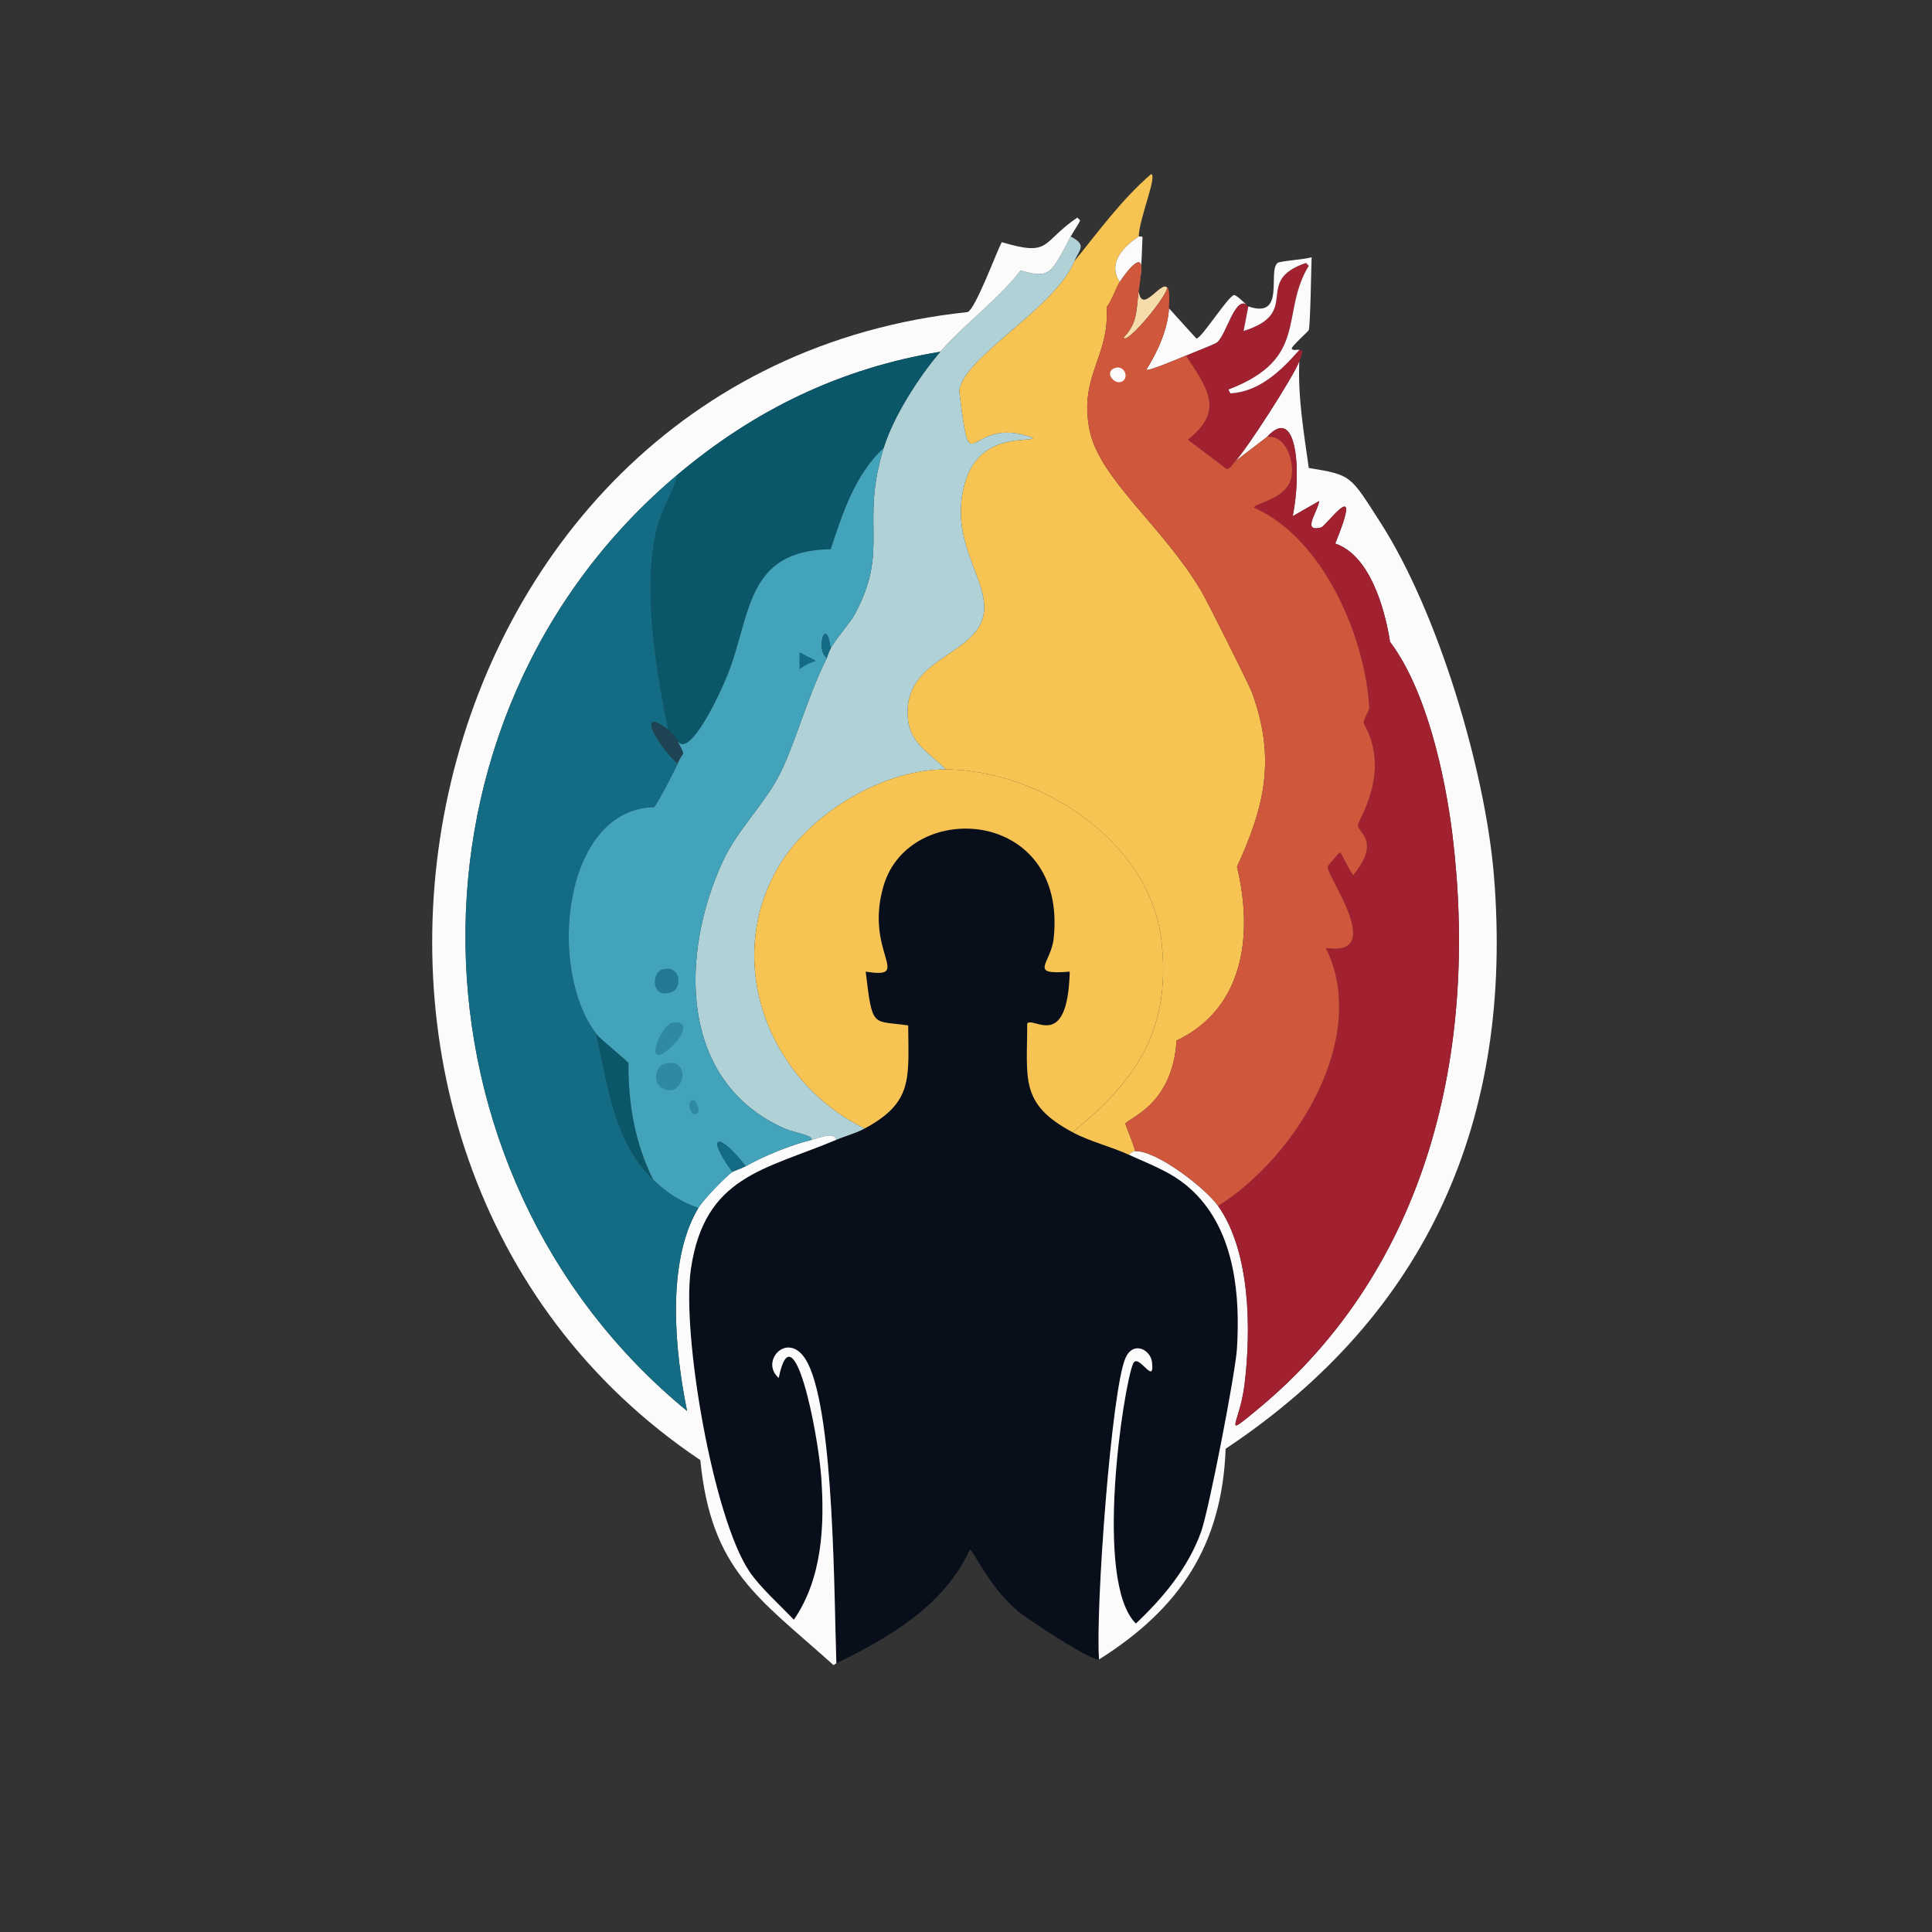 <?xml version="1.0" encoding="iso-8859-1"?>
<!-- Generator: Adobe Illustrator 28.1.0, SVG Export Plug-In . SVG Version: 6.00 Build 0)  -->
<svg version="1.1" id="Layer_1" xmlns="http://www.w3.org/2000/svg" xmlns:xlink="http://www.w3.org/1999/xlink" x="0px" y="0px"
	 viewBox="0 0 360 360" style="enable-background:new 0 0 360 360;" xml:space="preserve"><rect x="0" y="0" width="360" height="360" fill="#333333" stroke="none"/>
<g>
	<g id="Background_00000124873287528539529030000011713839063685510041_" style="display:none;">
		<path style="display:inline;fill:#D4D2CE;" d="M1.261-0.303c179.408,0,179.408,0,358.816,0c0.017,51.645-0.023,103.29,0,154.935
			c-0.238,0.082-0.695,1.498-0.704,1.585c-0.428,4.071-0.54,54.353-0.352,63.031c0.129,5.972,1.318,11.966,0.352,17.958
			c0.352,0.264,0.352,0.264,0.704,0.528c-0.009,16.305,0.957,115.151,0,121.131c-168.932-0.176-168.932-0.176-337.865-0.352
			c-5.712,1.423-19.344-1.31-19.543,1.761c-0.725-0.042-1.663,0.11-2.113,0c0.352-7.131,0.352-7.131,0.704-14.261
			C1.261,172.855,1.261,172.855,1.261-0.303z"/>
		<path style="display:inline;fill:#D4D2CE;" d="M1.261-0.303c0,173.158,0,173.158,0,346.316c-0.352,7.131-0.352,7.131-0.704,14.261
			c-0.305-0.074-0.721,0.044-1.056,0c0-180.288,0-180.288,0-360.577C0.077-0.351,0.69-0.23,1.261-0.303z"/>
		<path style="display:inline;fill:#D4D2CE;" d="M360.077,358.865c-0.071,0.444,0.046,0.952,0,1.408c-178.704,0-178.704,0-357.408,0
			c0.199-3.07,13.831-0.338,19.543-1.761C191.144,358.689,191.144,358.689,360.077,358.865z"/>
		<path style="display:inline;fill:#D4D2CE;" d="M360.077,237.734c-0.352-0.264-0.352-0.264-0.704-0.528
			c0.966-5.992-0.223-11.986-0.352-17.958c-0.188-8.677-0.076-58.959,0.352-63.031c0.009-0.086,0.466-1.503,0.704-1.585
			C360.089,182.333,360.093,210.034,360.077,237.734z"/>
	</g>
	<g>
		<path style="fill:#080E1A;" d="M199.86,210.973c3.358,1.791,7.129,2.65,10.564,4.225c4.81,2.207,8.852,3.512,12.677,7.571
			c7.029,7.459,8.001,18.771,7.395,28.522c-0.282,4.53-5.221,30.058-6.69,34.156c-2.386,6.654-7.067,12.296-12.148,17.078
			c-7.925-7.787-2.305-44.25-0.528-48.417c0.951-2.231,4.127,4.426,3.521-0.352c-0.281-2.22-3.464-3.999-4.93-0.704
			c-2.607,5.859-5.614,46.786-4.93,56.164c-1.554,0.279-13.573-7.638-15.317-9.155c-5.596-4.867-8.105-11.433-8.803-11.268
			c-4.649,10.337-15.04,16.369-24.825,21.128c-0.443-12.359-0.377-45.929-5.282-55.812c-3.34-6.729-9.195-0.542-5.458,2.641
			c2.669-13.124,7.327,10.053,7.923,18.487c0.638,9.036,0.207,18.864-5.106,26.586c-2.518-2.681-6.259-5.993-8.275-8.979
			c-6.793-10.061-12.67-44.323-10.916-56.34c2.535-17.371,13.675-18.475,27.114-24.121c1.815-0.762,3.48-1.147,5.282-2.113
			c9.113-4.884,8.139-9.449,8.099-19.191c-6.728-0.995-6.639,0.721-7.923-10.036c9.025,1.43-0.363-3.524,3.345-16.022
			c4.84-16.313,34.333-14.466,31.691,9.86c-0.513,4.722-4.925,6.842,2.993,6.162c-0.38,15.091-6.891,8.229-7.923,9.683
			C191.413,201.08,189.979,205.704,199.86,210.973z"/>
		<g>
			<path style="fill:#F7C353;" d="M212.184,44.065c-3.1,2.07-5.799,5.13-3.521,8.451c-0.734,1.122-1.513,3.547-2.465,4.754
				c0.626,9.184-5.217,12.749-3.169,22.888c1.843,9.121,13.675,17.935,20.775,29.931c1.145,1.935,8.951,17.481,9.507,19.015
				c4.397,12.123,2.428,21.022-2.817,32.396c3.022,12.538,1.414,26.373-11.268,32.396c-0.689,12.183-9.31,14.563-9.507,15.494
				c-0.056,0.264,1.747,4.256,1.761,5.106c-0.152,0.007-1.056,0.422-1.056,0.704c-3.435-1.576-7.206-2.435-10.564-4.225
				c12.169-9.821,18.409-19.47,16.55-35.741c-2.114-18.503-22.636-31.747-40.142-31.867c-2.712-2.714-6.503-4.761-7.043-8.979
				c-1.53-11.958,12.826-11.952,14.085-20.071c0.981-6.322-6.62-13.306-3.521-24.297c2.761-9.793,12.626-7.452,12.677-8.451
				c-12.542-4.601-11.45,10.002-13.733-8.803c0.908-6.357,17.837-15.278,21.48-24.121c4.569-5.627,8.744-11.413,14.261-16.198
				C215.755,32.515,212.269,40.728,212.184,44.065z"/>
			<path style="fill:#B0D2D7;" d="M200.212,48.643c-3.642,8.843-20.571,17.764-21.48,24.121c2.283,18.805,1.191,4.202,13.733,8.803
				c-0.051,0.999-9.915-1.342-12.677,8.451c-3.099,10.991,4.502,17.975,3.521,24.297c-1.259,8.119-15.615,8.113-14.085,20.071
				c0.54,4.218,4.33,6.265,7.043,8.979c-11.414-0.079-25.024,7.943-30.987,17.782c-10.739,17.719-2.223,40.322,15.846,49.122
				c-1.802,0.966-3.467,1.35-5.282,2.113c-0.479-1.568-3.094-0.364-4.578,0c0.114-0.903-3.293-1.305-5.106-2.113
				c-19.855-8.847-19.377-32.731-11.444-49.826c2.643-5.696,7.265-10.092,10.212-15.494c3.075-5.638,5.355-14.855,9.155-22.36
				c0.043-0.085,0.164-0.703,0.704-1.761c0.869-1.702,3.645-4.755,4.578-6.514c6.401-12.072,0.902-16.573,5.282-30.811
				c1.803-5.862,6.555-13.288,10.564-17.958c4.343-5.06,10.754-9.655,14.965-15.141c5.455,1.537,5.635,0.708,9.331-6.338
				C202.613,45.705,201.13,46.414,200.212,48.643z"/>
			<path style="fill:#FBFBFB;" d="M199.507,44.065c-3.696,7.046-3.877,7.875-9.331,6.338c-4.212,5.487-10.622,10.081-14.965,15.141
				c-18.603,3.068-34.59,10.813-48.945,22.888c-53.87,45.312-52.122,130.287,1.761,174.478c-2.27-11.107-3.952-27.764,2.113-37.854
				c0.867-1.443,4.982-5.764,6.338-6.69c0.225-0.154,1.965-0.776,2.465-1.056c3.488-1.957,8.449-3.979,12.324-4.93
				c1.483-0.364,4.098-1.568,4.578,0c-13.439,5.646-24.579,6.749-27.114,24.121c-1.754,12.017,4.123,46.279,10.916,56.34
				c2.016,2.986,5.757,6.298,8.275,8.979c5.313-7.722,5.744-17.549,5.106-26.586c-0.596-8.433-5.254-31.611-7.923-18.487
				c-3.737-3.183,2.118-9.37,5.458-2.641c4.905,9.883,4.839,43.453,5.282,55.812c-0.264,0.176-0.264,0.176-0.528,0.352
				c-13.986-12.579-22.778-17.583-24.825-38.206C44.915,214.659,74.322,69.291,180.317,58.15c1.474-0.669,5.241-10.869,6.338-13.029
				c9.281,2.753,7.218,0.103,14.085-4.578c0.264,0.264,0.264,0.264,0.528,0.528C201.288,41.244,199.758,43.588,199.507,44.065z"/>
			<path style="fill:#FBFBFB;" d="M204.789,309.216c-0.684-9.378,2.323-50.305,4.93-56.164c1.466-3.295,4.649-1.516,4.93,0.704
				c0.605,4.779-2.57-1.879-3.521,0.352c-1.777,4.167-7.397,40.63,0.528,48.417c5.081-4.782,9.762-10.424,12.148-17.078
				c1.47-4.098,6.409-29.626,6.69-34.156c0.607-9.751-0.366-21.063-7.395-28.522c-3.825-4.059-7.867-5.364-12.677-7.571
				c0.001-0.282,0.905-0.697,1.056-0.704c3.996-0.185,13.135,6.884,15.494,10.212c6.084,8.586,6.157,23.254,4.93,33.276
				c-0.912,7.452-4.354,10.224,2.289,4.754c32.13-26.456,41.335-67.312,36.445-107.222c-1.355-11.061-4.85-26.94-11.62-35.917
				c-0.979-6.254-3.777-16.137-10.212-18.311c5.451-13.362-1.683-3.233-2.641-2.993c-3.687,0.924-0.644-2.821-0.352-4.93
				c-2.465,1.409-2.465,1.409-4.93,2.817c1.647-8.087,0.858-20.988-4.754-14.789c-2.993,2.289-2.993,2.289-5.986,4.578
				c2.077-2.1,10.944-15.899,11.972-18.663c-0.297,6.69,0.839,13.284,1.761,19.895c8.066,1.31,7.697,1.37,13.381,10.212
				c10.726,16.685,19.532,46.203,21.128,65.848c3.66,45.061-12.166,81.545-50.002,106.694
				C227.724,287.982,219.78,299.775,204.789,309.216z"/>
			<g>
				<path style="fill:#A22131;" d="M242.115,65.193c0.427,0.262,0.964-0.479,0,2.113c-1.028,2.764-9.895,16.562-11.972,18.663
					c-0.48,0.485-0.876,1.446-1.585,1.409c-3.609-2.729-3.609-2.729-7.219-5.458c6.941-5.422,3.62-9.564-0.352-15.67
					c1.232-0.532,5.444-2.148,5.81-2.465c1.717-1.489,3.294-8.519,5.458-7.043c0.023,0.008-0.146,0.181,0.352,0.352
					c-0.44,2.289-0.44,2.289-0.88,4.578c11.045-3.475,1.571-9.28,11.62-12.677c0.264,0.264,0.264,0.264,0.528,0.528
					c-5.439,8.885,0.214,17.244-14.965,23.064c0.176,0.352,0.176,0.352,0.352,0.704C234.628,73.025,238.754,69.052,242.115,65.193z"
					/>
				<path style="fill:#FBFBFB;" d="M242.115,65.193c-3.361,3.859-7.487,7.832-12.853,8.099c-0.176-0.352-0.176-0.352-0.352-0.704
					c15.179-5.821,9.527-14.179,14.965-23.064c-0.264-0.264-0.264-0.264-0.528-0.528c-10.049,3.397-0.575,9.202-11.62,12.677
					c0.44-2.289,0.44-2.289,0.88-4.578c7.053,2.426,3.525-6.513,5.458-8.099c0.456-0.375,5.039-0.642,6.338-1.056
					c-0.084,2.843-0.254,12.614-0.528,13.557c-0.079,0.271-3.423,3.158-3.169,3.521C240.986,65.416,241.888,65.053,242.115,65.193z"
					/>
			</g>
			<path style="fill:#FBFBFB;" d="M232.255,56.742c-2.163-1.477-3.741,5.554-5.458,7.043c-0.366,0.317-4.578,1.933-5.81,2.465
				c-0.689,0.297-7.179,3.06-7.395,2.641c2.064-3.208,4.035-7.57,4.226-11.444c2.553,2.817,2.553,2.817,5.106,5.634
				c0.921,0.068,5.975-8.017,7.043-8.099C230.411,54.947,232.119,56.694,232.255,56.742z"/>
			<path style="fill:#FBFBFB;" d="M212.536,51.46c0.898-5.546-2.714-0.715-3.873,1.056c-2.278-3.321,0.421-6.381,3.521-8.451
				c-0.001,0.036,0.715-0.107,0.704,0.176C212.792,46.663,212.707,49.037,212.536,51.46z"/>
			<path style="fill:#F5DCAB;" d="M217.466,53.572c0.169,1.435-7.602,10.842-8.099,9.331c2.713-2.834,2.314-5.215,2.817-8.627
				C212.762,58.67,216.346,52.266,217.466,53.572z"/>
			<path style="fill:#F7C353;" d="M176.267,143.364c17.506,0.121,38.029,13.365,40.142,31.867
				c1.859,16.271-4.381,25.919-16.55,35.741c-9.88-5.269-8.446-9.893-8.451-20.247c1.031-1.455,7.543,5.407,7.923-9.683
				c-7.918,0.68-3.506-1.44-2.993-6.162c2.642-24.325-26.851-26.173-31.691-9.86c-3.708,12.498,5.68,17.451-3.345,16.022
				c1.284,10.756,1.195,9.041,7.923,10.036c0.04,9.741,1.014,14.307-8.099,19.191c-18.069-8.8-26.584-31.403-15.846-49.122
				C151.243,151.308,164.853,143.286,176.267,143.364z"/>
			<path style="fill:#A22131;" d="M226.973,224.706c14.535-9.085,28.327-31.455,20.071-48.065
				c11.364,1.785,0.129-13.384,0.352-15.141c0.022-0.173,2.119-2.682,2.289-2.641c0.238,0.057,1.946,3.735,2.465,4.226
				c5.228-6.41,0.873-7.879,0.88-9.331c0.005-0.999,6.32-9.787,1.056-19.015c-0.043-0.662,1.077-2.422,1.056-2.817
				c-0.704-13.21-8.585-31.665-21.48-37.325c-0.094-0.805,6.471-1.561,7.043-5.986c0.397-3.07-1.248-7.569-4.578-7.219
				c5.612-6.199,6.4,6.702,4.754,14.789c2.465-1.409,2.465-1.409,4.93-2.817c-0.292,2.108-3.335,5.854,0.352,4.93
				c0.958-0.24,8.092-10.369,2.641,2.993c6.435,2.173,9.233,12.057,10.212,18.311c6.77,8.977,10.265,24.856,11.62,35.917
				c4.89,39.91-4.315,80.766-36.445,107.222c-6.643,5.47-3.201,2.698-2.289-4.754C233.13,247.959,233.058,233.291,226.973,224.706z"
				/>
			<g>
				<path style="fill:#CF573C;" d="M212.536,51.46c-0.057,0.806-0.23,1.991-0.352,2.817c-0.503,3.412-0.104,5.793-2.817,8.627
					c0.497,1.511,8.268-7.896,8.099-9.331c0.493,0.006,0.438,2.13,0.352,3.873c-0.19,3.874-2.161,8.237-4.226,11.444
					c0.216,0.419,6.706-2.344,7.395-2.641c3.972,6.106,7.293,10.247,0.352,15.67c3.609,2.729,3.609,2.729,7.219,5.458
					c0.709,0.038,1.105-0.923,1.585-1.409c2.993-2.289,2.993-2.289,5.986-4.578c3.33-0.351,4.974,4.149,4.578,7.219
					c-0.572,4.425-7.137,5.182-7.043,5.986c12.894,5.661,20.776,24.115,21.48,37.325c0.021,0.395-1.1,2.155-1.056,2.817
					c5.264,9.228-1.051,18.016-1.056,19.015c-0.007,1.452,4.347,2.922-0.88,9.331c-0.519-0.49-2.227-4.169-2.465-4.226
					c-0.17-0.041-2.267,2.468-2.289,2.641c-0.223,1.757,11.012,16.926-0.352,15.141c8.255,16.61-5.536,38.98-20.071,48.065
					c-2.358-3.328-11.497-10.396-15.494-10.212c-0.014-0.85-1.817-4.842-1.761-5.106c0.197-0.931,8.818-3.31,9.507-15.494
					c12.682-6.023,14.29-19.857,11.268-32.396c5.245-11.374,7.214-20.272,2.817-32.396c-0.556-1.533-8.362-17.08-9.507-19.015
					c-7.101-11.996-18.933-20.809-20.775-29.931c-2.048-10.139,3.795-13.704,3.169-22.888c0.952-1.207,1.73-3.632,2.465-4.754
					C209.822,50.745,213.434,45.914,212.536,51.46z"/>
				<path style="fill:#FBFBFB;" d="M207.43,68.714c2.125-1.106,3.185,1.981,1.409,2.465C207.496,71.544,205.97,69.474,207.43,68.714
					z"/>
			</g>
			<g>
				<path style="fill:#0A5769;" d="M175.211,65.545c-4.008,4.67-8.76,12.096-10.564,17.958c-5.322,4.877-7.662,12.2-9.86,18.839
					c-15.742,0.212-14.843,12.078-19.015,22.888c-1.73,4.482-7.355,16.157-9.507,12.853c-0.412-0.792-1.035-1.561-1.761-2.113
					c-2.303-11.281-4.814-26.307-2.113-37.501c0.827-3.428,2.978-6.627,3.873-10.036C140.621,76.358,156.608,68.613,175.211,65.545z
					"/>
				<path style="fill:#136C83;" d="M124.505,135.97c-5.626-4.282-2.807,1.938,1.761,6.338c-0.357,0.94-3.978,7.917-4.402,8.099
					c-16.942,0.359-20.009,30.108-10.74,42.255c2.093,9.452,3.3,20.05,10.564,27.114c2.44,2.372,5.179,4.226,8.451,5.282
					c-6.065,10.09-4.383,26.746-2.113,37.854c-53.883-44.191-55.631-129.166-1.761-174.478c-0.895,3.409-3.046,6.608-3.873,10.036
					C119.69,109.663,122.201,124.689,124.505,135.97z"/>
				<path style="fill:#0A5769;" d="M121.688,219.776c-7.264-7.063-8.471-17.662-10.564-27.114c0.839,1.1,5.857,5.03,5.986,5.458
					C117.036,205.599,118.322,213.025,121.688,219.776z"/>
				<path style="fill:#1E4454;" d="M124.505,135.97c0.726,0.552,1.349,1.321,1.761,2.113c0.254,0.488,1.055,1.995,1.056,2.289
					c0,0.11-0.709,1.022-1.056,1.937C121.698,137.907,118.878,131.688,124.505,135.97z"/>
			</g>
			<g>
				<path style="fill:#42A3BB;" d="M154.787,120.828c-0.901-6.498-2.875,0.47-0.704,1.761c-3.8,7.505-6.08,16.722-9.155,22.36
					c-2.946,5.402-7.568,9.797-10.212,15.494c-7.933,17.095-8.411,40.979,11.444,49.826c1.813,0.808,5.22,1.209,5.106,2.113
					c-3.875,0.951-8.836,2.973-12.324,4.93c-4.911-6.426-7.678-6.037-2.465,1.056c-1.357,0.927-5.471,5.248-6.338,6.69
					c-3.272-1.056-6.011-2.91-8.451-5.282c-3.366-6.751-4.651-14.177-4.578-21.656c-0.129-0.427-5.147-4.358-5.986-5.458
					c-9.269-12.147-6.203-41.896,10.74-42.255c0.423-0.182,4.044-7.159,4.402-8.099c0.348-0.915,1.057-1.826,1.056-1.937
					c-0.001-0.294-0.803-1.801-1.056-2.289c2.153,3.305,7.778-8.371,9.507-12.853c4.172-10.81,3.273-22.676,19.015-22.888
					c2.198-6.639,4.538-13.961,9.86-18.839c-4.38,14.239,1.119,18.739-5.282,30.811
					C158.432,116.074,155.656,119.126,154.787,120.828z"/>
				<g>
					<path style="fill:#136C83;" d="M154.787,120.828c-0.54,1.058-0.661,1.676-0.704,1.761
						C151.913,121.299,153.886,114.331,154.787,120.828z"/>
					<path style="fill:#136C83;" d="M138.942,217.311c-0.499,0.28-2.24,0.903-2.465,1.056
						C131.263,211.273,134.031,210.885,138.942,217.311z"/>
					<path style="fill:#2F89A3;" d="M123.624,198.296c5.417-1.745,3.967,6.464,0,4.578
						C121.38,201.806,122.232,198.744,123.624,198.296z"/>
					<path style="fill:#2F89A3;" d="M125.385,190.549c3.158-0.442,2.037,2.399-0.352,4.578
						C119.612,200.07,122.985,190.885,125.385,190.549z"/>
					<path style="fill:#237993;" d="M123.272,180.69c3.506-1.201,4.081,3.512,1.761,4.226
						C121.197,186.094,121.525,181.288,123.272,180.69z"/>
					<path style="fill:#136C83;" d="M148.977,121.533c4.731,2.602,3.148,0.721,0,3.169
						C148.977,123.117,148.977,123.117,148.977,121.533z"/>
					<path style="fill:#2F89A3;" d="M129.258,204.986c0.394,0.044,1.314,2.02,0.704,2.465
						C128.629,208.424,127.744,204.817,129.258,204.986z"/>
				</g>
			</g>
		</g>
	</g>
</g>
</svg>
